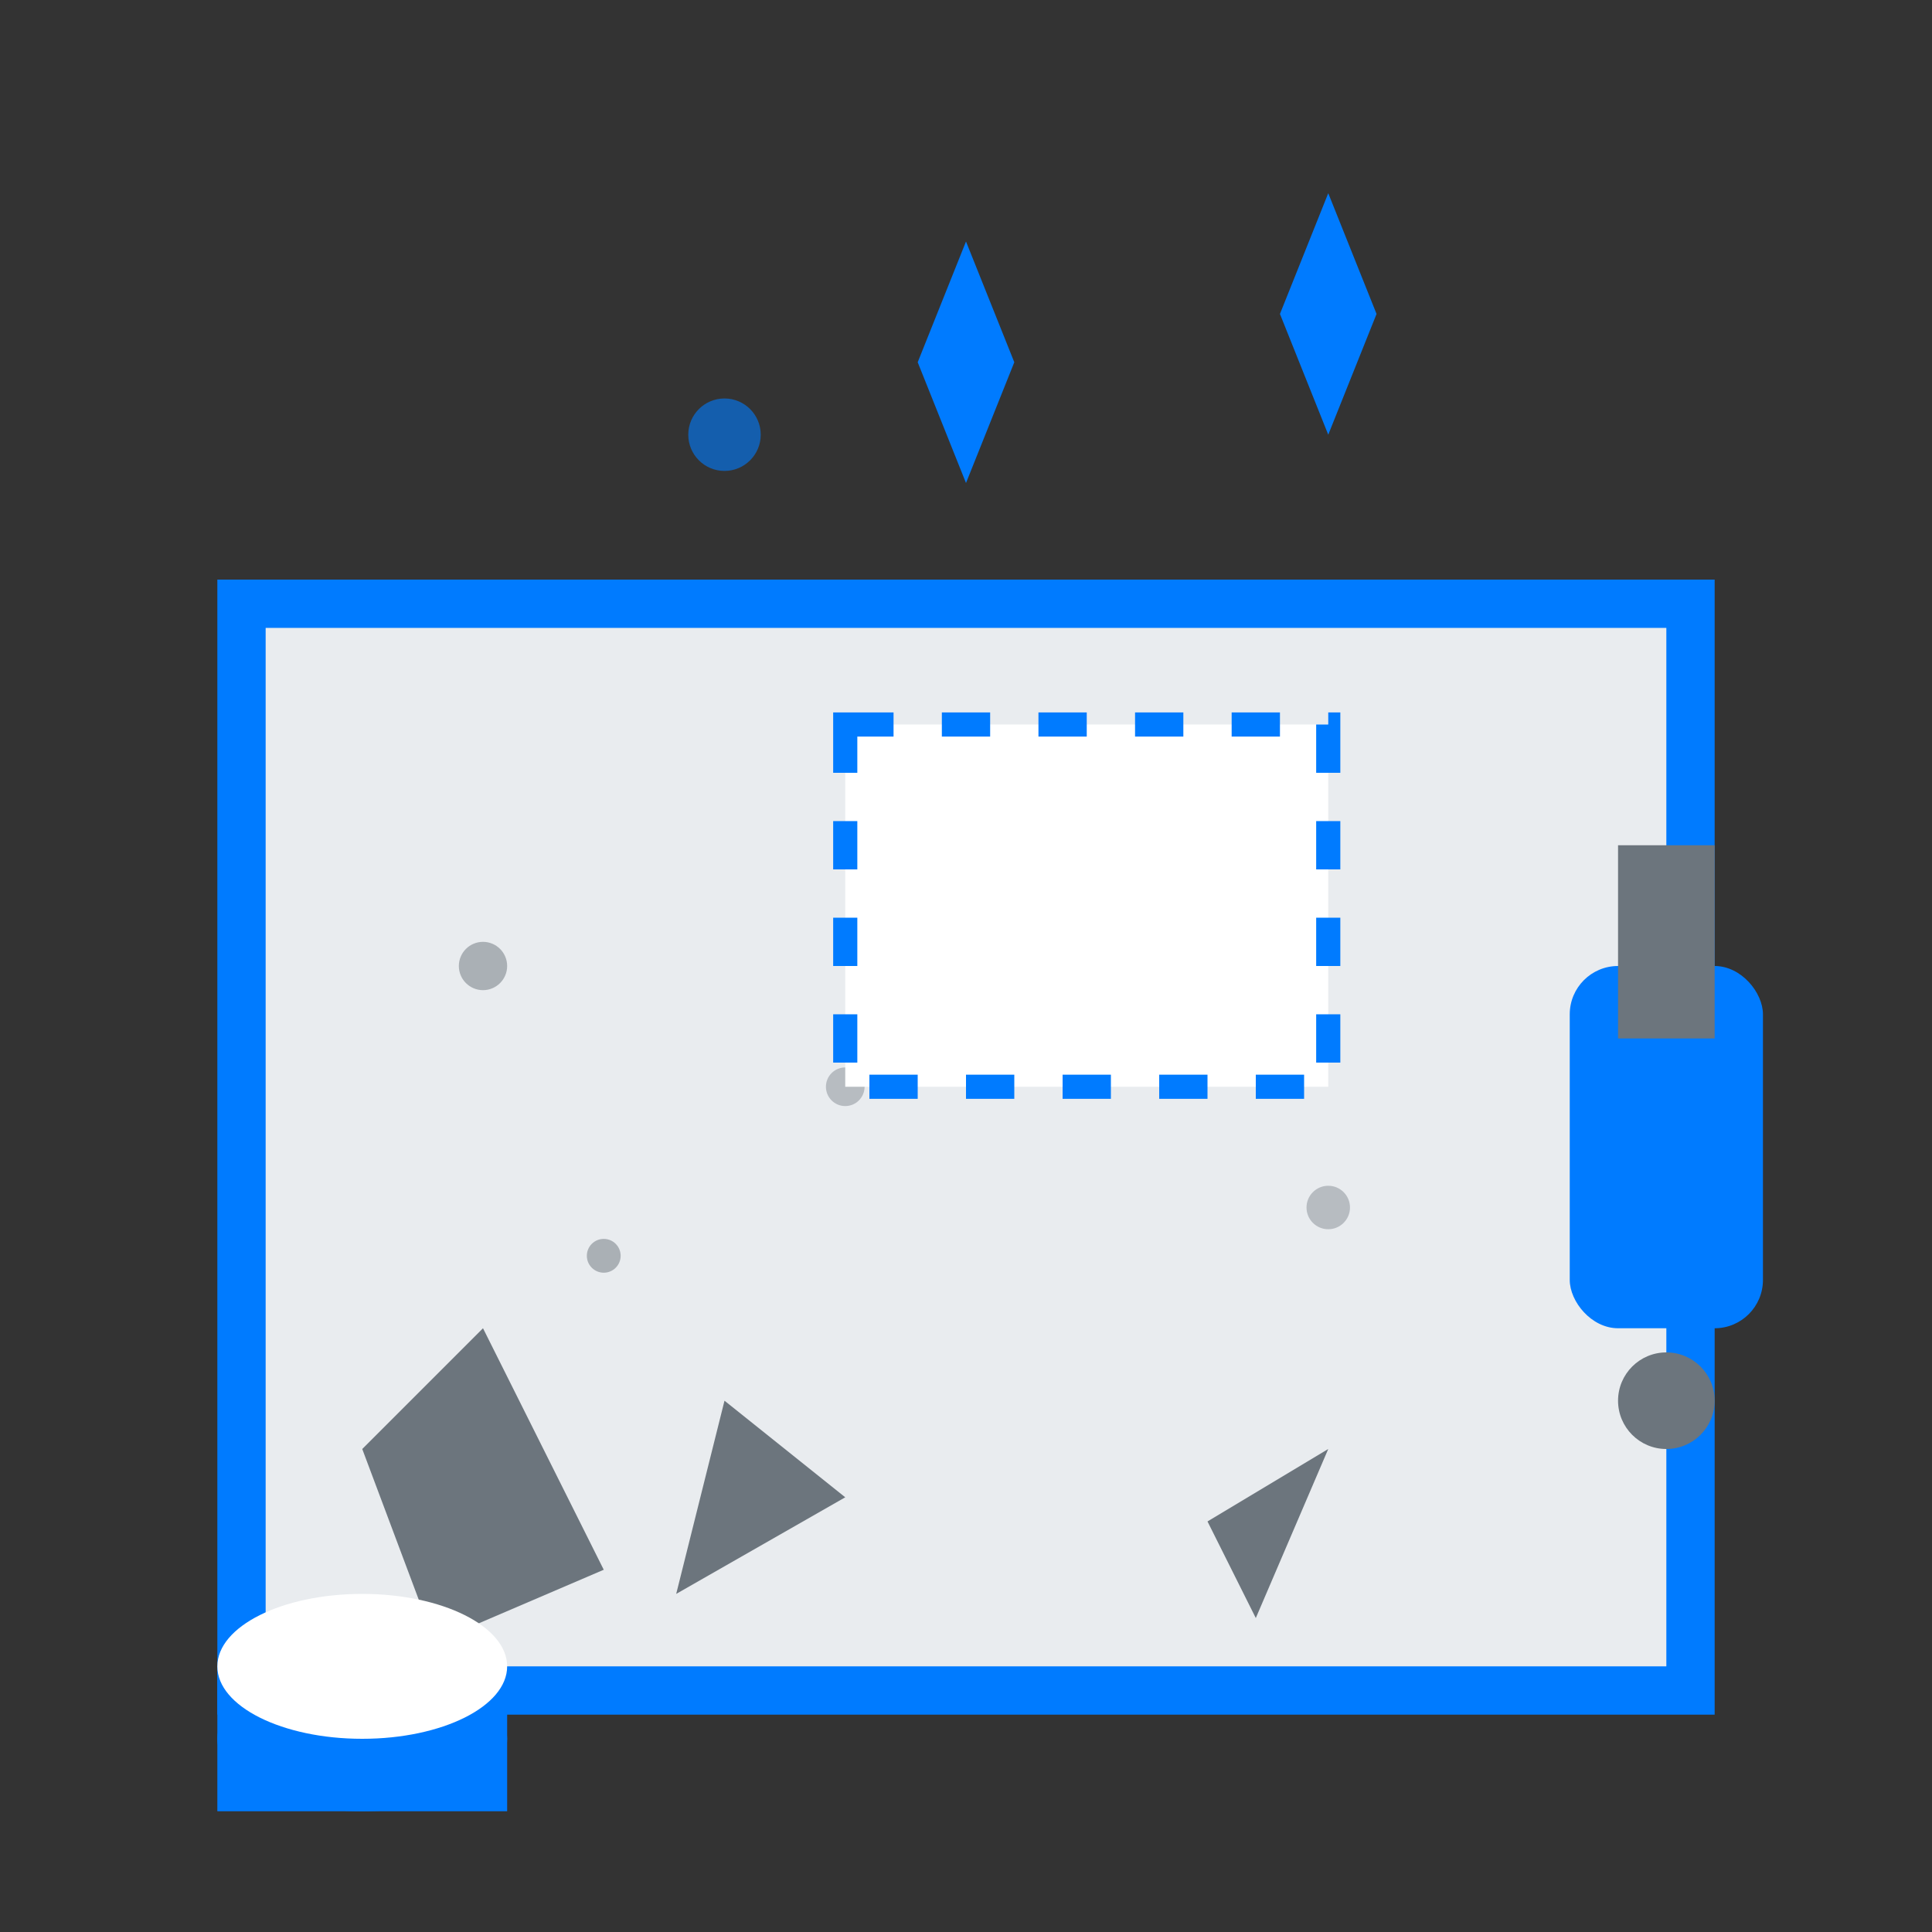 <svg width="80" height="80" viewBox="0 0 80 80" fill="none" xmlns="http://www.w3.org/2000/svg">
  <rect x="0" y="0" width="80" height="80" fill="#333333" stroke="none"/>
  <!-- Room outline -->
  <rect x="10" y="25" width="60" height="45" fill="#e9ecef" stroke="#007bff" stroke-width="2"/>
  
  <!-- Construction debris -->
  <polygon points="15,60 20,55 25,65 18,68" fill="#6c757d"/>
  <polygon points="30,58 35,62 28,66" fill="#6c757d"/>
  <polygon points="50,63 55,60 52,67" fill="#6c757d"/>
  
  <!-- Dust particles -->
  <circle cx="20" cy="40" r="1" fill="#6c757d" opacity="0.5"/>
  <circle cx="35" cy="45" r="0.8" fill="#6c757d" opacity="0.4"/>
  <circle cx="45" cy="38" r="1.2" fill="#6c757d" opacity="0.6"/>
  <circle cx="55" cy="50" r="0.9" fill="#6c757d" opacity="0.4"/>
  <circle cx="25" cy="52" r="0.7" fill="#6c757d" opacity="0.5"/>
  
  <!-- Cleaning tools -->
  <!-- Vacuum cleaner -->
  <rect x="65" y="40" width="8" height="15" rx="2" fill="#007bff"/>
  <circle cx="69" cy="58" r="2" fill="#6c757d"/>
  <rect x="67" y="35" width="4" height="8" fill="#6c757d"/>
  
  <!-- Cleaning bucket -->
  <ellipse cx="15" cy="72" rx="6" ry="3" fill="#007bff"/>
  <rect x="9" y="69" width="12" height="6" fill="#007bff"/>
  <ellipse cx="15" cy="69" rx="6" ry="3" fill="#ffffff"/>
  
  <!-- Clean area indicator -->
  <rect x="35" y="30" width="20" height="15" fill="#ffffff" stroke="#007bff" stroke-width="1" stroke-dasharray="2,2"/>
  
  <!-- Sparkles indicating cleanliness -->
  <path d="M40 10 L42 15 L40 20 L38 15 Z" fill="#007bff"/>
  <path d="M55 8 L57 13 L55 18 L53 13 Z" fill="#007bff"/>
  <circle cx="30" cy="18" r="1.5" fill="#007bff" opacity="0.6"/>
</svg>
